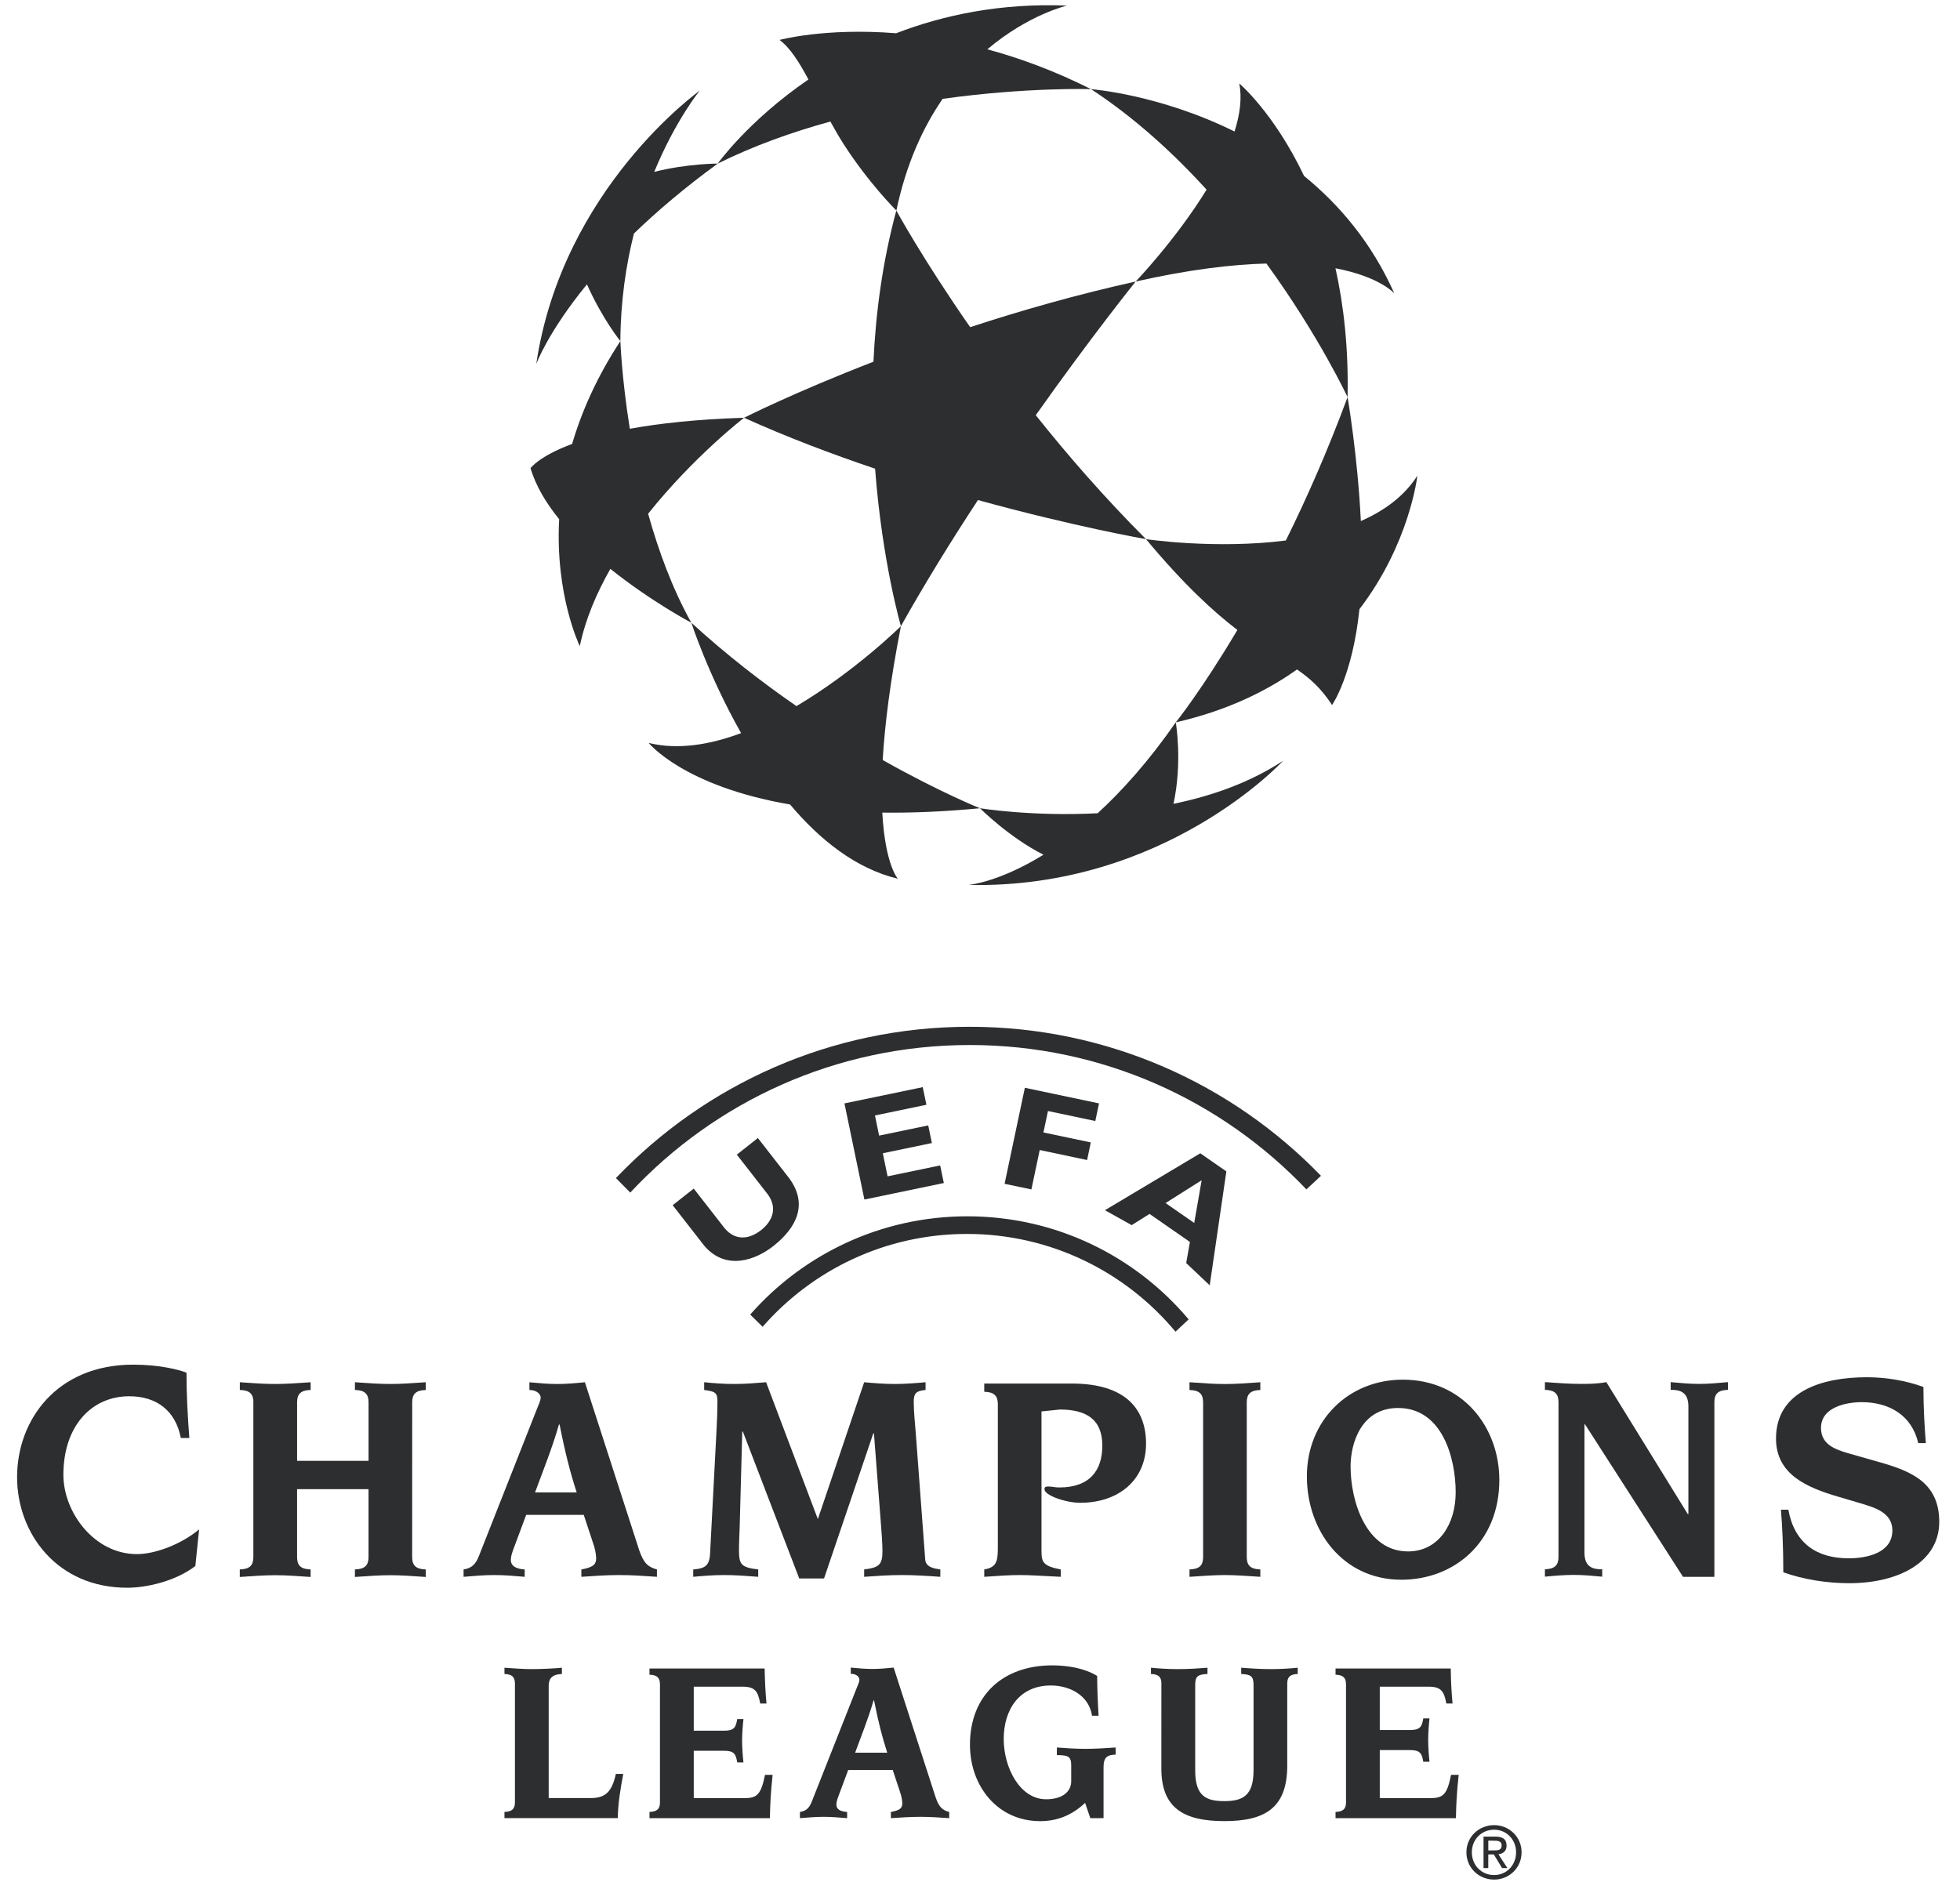 <?xml version="1.0" encoding="UTF-8" standalone="no"?><!DOCTYPE svg PUBLIC "-//W3C//DTD SVG 1.1//EN" "http://www.w3.org/Graphics/SVG/1.1/DTD/svg11.dtd"><svg width="100%" height="100%" viewBox="0 0 88 85" version="1.1" xmlns="http://www.w3.org/2000/svg" xmlns:xlink="http://www.w3.org/1999/xlink" xml:space="preserve" xmlns:serif="http://www.serif.com/" style="fill-rule:evenodd;clip-rule:evenodd;stroke-linejoin:round;stroke-miterlimit:2;"><g><path d="M43.908,22.456c4.322,1.192 7.545,1.755 7.545,1.755c-1.854,-1.855 -3.513,-3.762 -4.949,-5.566c2.508,-3.548 4.485,-6.003 4.485,-6.003c-2.661,0.59 -5.177,1.31 -7.43,2.05c-2.14,-3.074 -3.316,-5.238 -3.316,-5.238c-0.624,2.308 -0.926,4.619 -1.027,6.789c-3.576,1.386 -5.811,2.517 -5.811,2.517c1.933,0.872 3.941,1.632 5.885,2.287c0.315,4.174 1.159,7.071 1.159,7.071c1.084,-1.935 2.276,-3.861 3.459,-5.662Z" style="fill:#2d2e2f;"/><path d="M63.637,21.361c-0.587,0.92 -1.487,1.577 -2.538,2.038c-0.144,-2.952 -0.596,-5.564 -0.596,-5.564c-0.898,2.426 -1.852,4.578 -2.771,6.436c-3.169,0.407 -6.279,-0.06 -6.279,-0.06c1.706,2.046 3.031,3.26 4.103,4.078c-1.604,2.705 -2.766,4.149 -2.766,4.149c2.243,-0.513 4.025,-1.365 5.443,-2.375c0.581,0.398 1.08,0.843 1.574,1.596c0,0 0.915,-1.297 1.229,-4.303c2.266,-2.963 2.601,-5.995 2.601,-5.995Z" style="fill:#2d2e2f;"/><path d="M62.603,13.178c-1.011,-2.271 -2.466,-3.985 -4.053,-5.276c-1.353,-2.842 -2.91,-4.155 -2.91,-4.155c0.131,0.654 0.031,1.394 -0.212,2.159c-3.37,-1.671 -6.443,-1.903 -6.443,-1.903c1.958,1.283 3.695,2.874 5.188,4.514c-1.375,2.238 -3.183,4.125 -3.183,4.125c2.397,-0.54 4.326,-0.767 5.869,-0.808c2.369,3.262 3.644,6.001 3.644,6.001c0.046,-2.205 -0.174,-4.128 -0.543,-5.788c2.006,0.383 2.643,1.131 2.643,1.131Z" style="fill:#2d2e2f;"/><path d="M48.985,4.003c-1.635,-0.822 -3.2,-1.395 -4.655,-1.789c1.853,-1.567 3.576,-1.963 3.576,-1.963c-2.974,-0.118 -5.532,0.419 -7.672,1.242c-3.197,-0.255 -5.233,0.3 -5.233,0.3c0.479,0.36 0.883,1.005 1.296,1.776c-2.701,1.85 -4.073,3.777 -4.073,3.777c1.628,-0.808 3.356,-1.421 5.059,-1.888c0.186,0.341 0.381,0.681 0.595,1.015c1.128,1.756 2.367,2.982 2.367,2.982c0.442,-2.106 1.203,-3.745 2.078,-5.017c3.802,-0.529 6.662,-0.435 6.662,-0.435Z" style="fill:#2d2e2f;"/><path d="M28.462,10.487c1.018,-0.984 2.26,-2.046 3.762,-3.141c0,0 -1.386,0 -2.851,0.373c0.969,-2.346 2.044,-3.647 2.044,-3.647c0,0 -6.169,4.388 -7.34,12.273c0,0 0.518,-1.426 2.276,-3.576c0.697,1.563 1.5,2.547 1.5,2.547c0.011,-1.8 0.255,-3.418 0.609,-4.829Z" style="fill:#2d2e2f;"/><path d="M33.406,18.76c-2.141,0.068 -3.821,0.256 -5.128,0.495c-0.368,-2.291 -0.424,-3.939 -0.424,-3.939c-1.058,1.614 -1.742,3.17 -2.166,4.619c-1.491,0.553 -1.868,1.088 -1.868,1.088c0.233,0.794 0.698,1.567 1.285,2.292c-0.184,3.432 0.927,5.7 0.927,5.7c0.25,-1.203 0.748,-2.374 1.373,-3.469c1.827,1.464 3.635,2.419 3.635,2.419c-0.852,-1.528 -1.479,-3.239 -1.94,-4.895c2.048,-2.57 4.306,-4.31 4.306,-4.31Z" style="fill:#2d2e2f;"/><path d="M43.999,36.296c0,0 -1.797,-0.717 -4.368,-2.166c0.091,-1.546 0.33,-3.514 0.819,-6.012c0,0 -2.044,2.023 -4.691,3.591c-1.536,-1.061 -3.15,-2.308 -4.719,-3.744c0,0 0.764,2.359 2.234,4.956c-1.395,0.522 -2.834,0.764 -4.149,0.442c0,0 1.554,1.941 6.347,2.764c1.329,1.577 2.948,2.88 4.838,3.333c0,0 -0.569,-0.625 -0.696,-2.969c1.307,0.017 2.763,-0.04 4.385,-0.195Z" style="fill:#2d2e2f;"/><path d="M52.687,36.097c0.412,-1.896 0.103,-3.66 0.103,-3.66c-1.213,1.744 -2.405,3.072 -3.508,4.083c-2.968,0.153 -5.284,-0.225 -5.284,-0.225c0,0 1.325,1.323 2.853,2.087c-2.017,1.247 -3.368,1.358 -3.368,1.358c8.828,0.187 14.126,-5.577 14.126,-5.577c-1.488,0.982 -3.211,1.582 -4.922,1.934Z" style="fill:#2d2e2f;"/><path d="M34.24,59.581c2.233,-2.555 5.516,-4.169 9.175,-4.169c3.763,0 7.129,1.707 9.362,4.389l0.591,-0.552c-2.38,-2.83 -5.948,-4.629 -9.936,-4.629c-3.884,0 -7.37,1.706 -9.749,4.412l0.557,0.549Z" style="fill:#2d2e2f;"/><path d="M42.376,53.125l-3.566,0.742l-0.896,-4.317l3.515,-0.73l0.165,0.791l-2.31,0.48l0.186,0.905l2.205,-0.458l0.165,0.792l-2.203,0.458l0.213,1.037l2.361,-0.49l0.165,0.79Z" style="fill:#2d2e2f;"/><path d="M49.177,50.341l-2.125,-0.449l-0.204,0.963l2.126,0.447l-0.165,0.791l-2.128,-0.45l-0.373,1.77l-1.204,-0.253l0.91,-4.312l3.33,0.702l-0.167,0.791Z" style="fill:#2d2e2f;"/><path d="M54.314,57.719l-1.056,-0.999l0.167,-0.948l-1.814,-1.26l-0.801,0.505l-1.201,-0.671l4.282,-2.556l1.17,0.814l-0.747,5.115Zm-0.362,-4.719l-1.62,1.025l1.286,0.894l0.334,-1.919Z" style="fill:#2d2e2f;"/><path d="M34.728,55.951c-0.791,0.625 -2.13,1.139 -3.112,-0.014l-1.414,-1.816l0.946,-0.745l1.389,1.783c0.501,0.591 1.131,0.478 1.632,0.083c0.503,-0.393 0.758,-0.983 0.303,-1.608l-1.39,-1.783l0.945,-0.746l1.416,1.818c0.844,1.16 0.322,2.206 -0.715,3.028Z" style="fill:#2d2e2f;"/><path d="M58.655,53.412c-3.798,-3.993 -9.165,-6.484 -15.112,-6.484c-6.017,0 -11.441,2.549 -15.246,6.627l-0.643,-0.653c3.997,-4.186 9.633,-6.793 15.875,-6.793c6.195,0 11.788,2.565 15.779,6.692l-0.653,0.611Z" style="fill:#2d2e2f;"/><path d="M62.917,70.94c-2.638,0 -4.241,-2.212 -4.241,-4.637c0,-2.518 1.869,-4.347 4.308,-4.347c2.703,0 4.333,2.146 4.333,4.506c0,2.795 -2.026,4.48 -4.4,4.478Zm-0.147,-7.712c-1.641,0 -2.132,1.565 -2.132,2.625c0,1.549 0.688,3.816 2.583,3.816c1.351,0 2.136,-1.205 2.136,-2.651c0,-1.537 -0.597,-3.79 -2.587,-3.79Z" style="fill:#2d2e2f;"/><path d="M46.762,69.683c0,0.477 0.094,0.648 0.863,0.795l0,0.331c-0.835,-0.04 -1.354,-0.079 -1.843,-0.079c-0.492,0 -1.008,0.04 -1.591,0.079l0,-0.331c0.518,-0.092 0.61,-0.318 0.61,-0.942l0,-6.48c0,-0.371 -0.16,-0.544 -0.61,-0.557l0,-0.369l3.923,0c2.453,0 3.341,1.168 3.341,2.704c-0.001,1.644 -1.248,2.651 -2.956,2.651c-0.649,0 -1.604,-0.331 -1.604,-0.609c0,-0.121 0.078,-0.121 0.2,-0.121c0.117,0 0.291,0.042 0.462,0.042c1.391,0 1.935,-0.783 1.935,-1.884c0,-1.191 -0.742,-1.616 -1.909,-1.616l-0.822,0.086l0,6.3l0.001,0Zm0,0" style="fill:#2d2e2f;"/><path d="M54.017,62.976c0,-0.372 -0.16,-0.544 -0.611,-0.556l0,-0.348c0.583,0.042 1.102,0.08 1.592,0.08c0.49,0 1.008,-0.039 1.588,-0.08l0,0.348c-0.448,0.013 -0.609,0.184 -0.609,0.556l0,6.945c0,0.37 0.16,0.544 0.609,0.556l0,0.332c-0.582,-0.038 -1.1,-0.078 -1.588,-0.079c-0.49,0 -1.009,0.042 -1.592,0.079l0,-0.331c0.452,-0.013 0.611,-0.186 0.611,-0.556l0,-6.946Z" style="fill:#2d2e2f;"/><path d="M69.973,62.968c0,-0.371 -0.157,-0.542 -0.609,-0.555l0,-0.347c0.583,0.041 1.099,0.079 1.591,0.08c0.358,0 0.755,0 1.166,-0.08l3.658,5.928l0.026,-0.001l0,-4.84c0,-0.687 -0.436,-0.74 -0.795,-0.74l0,-0.346c0.436,0.04 0.86,0.079 1.272,0.079c0.438,0 0.876,-0.04 1.299,-0.079l0,0.346c-0.451,0.014 -0.609,0.184 -0.609,0.555l0,7.843l-1.407,0l-4.4,-6.847l-0.026,0l0,5.766c0,0.688 0.439,0.742 0.797,0.742l0,0.331c-0.438,-0.041 -0.863,-0.079 -1.275,-0.079c-0.436,0 -0.873,0.038 -1.297,0.079l0,-0.332c0.45,-0.014 0.609,-0.187 0.609,-0.558l0,-6.945Z" style="fill:#2d2e2f;"/><path d="M80.293,67.796c0.271,1.486 1.248,2.182 2.709,2.182c0.804,0 1.962,-0.232 1.962,-1.254c0,-0.82 -0.843,-1.039 -1.472,-1.229l-0.969,-0.286c-1.391,-0.409 -2.784,-0.996 -2.784,-2.608c0,-2.114 2.047,-2.754 4.08,-2.754c0.86,0 1.748,0.149 2.538,0.436c0,0.982 0.055,1.814 0.109,2.523l-0.34,0c-0.288,-1.254 -1.31,-1.84 -2.538,-1.84c-0.682,0 -1.829,0.216 -1.829,1.158c0,0.751 0.655,0.968 1.214,1.134l1.432,0.408c1.382,0.395 2.663,0.901 2.663,2.674c0,1.802 -1.815,2.756 -4.04,2.756c-0.996,0 -2.045,-0.163 -2.961,-0.49c0,-1.079 -0.042,-2.019 -0.107,-2.811l0.333,0l0,0.001Zm0,0" style="fill:#2d2e2f;"/><path d="M11.377,62.975c0,-0.372 -0.158,-0.545 -0.609,-0.557l0,-0.346c0.583,0.04 1.099,0.078 1.588,0.078c0.493,0 1.01,-0.039 1.591,-0.078l0,0.346c-0.448,0.013 -0.608,0.185 -0.608,0.557l0,2.625l3.208,0l0,-2.625c0,-0.372 -0.16,-0.545 -0.611,-0.557l0,-0.346c0.582,0.04 1.102,0.078 1.591,0.078c0.49,0 1.007,-0.039 1.59,-0.078l0,0.348c-0.45,0.011 -0.61,0.183 -0.61,0.555l-0.002,6.946c0,0.371 0.162,0.544 0.611,0.557l0,0.338c-0.583,-0.041 -1.1,-0.079 -1.59,-0.079c-0.489,0 -1.009,0.039 -1.591,0.079l0,-0.338c0.452,-0.014 0.611,-0.186 0.611,-0.557l0,-3.048l-3.208,0l0,3.048c0,0.371 0.157,0.544 0.608,0.557l0,0.338c-0.583,-0.041 -1.098,-0.079 -1.59,-0.079c-0.49,0 -1.007,0.039 -1.59,0.079l0,-0.338c0.453,-0.014 0.609,-0.186 0.609,-0.557l0,-6.946l0.002,0Zm0,0" style="fill:#2d2e2f;"/><path d="M24.023,67.018c0.346,-0.941 0.77,-1.988 1.073,-3.049l0.028,0c0.265,1.339 0.488,2.187 0.768,3.049l-1.869,0Zm-3.208,3.791c0.465,-0.04 0.915,-0.079 1.378,-0.079c0.452,0 0.916,0.04 1.365,0.079l0,-0.331c-0.436,-0.026 -0.623,-0.186 -0.623,-0.423c0,-0.133 0.04,-0.279 0.107,-0.464l0.583,-1.564l2.584,0l0.424,1.284c0.068,0.173 0.133,0.478 0.133,0.664c0,0.305 -0.172,0.412 -0.664,0.504l0,0.33c0.571,-0.04 1.141,-0.079 1.71,-0.079c0.557,0 1.128,0.04 1.683,0.079l0,-0.331c-0.396,-0.106 -0.595,-0.278 -0.795,-0.861l-2.439,-7.544c-0.411,0.04 -0.835,0.078 -1.245,0.078c-0.411,0 -0.822,-0.039 -1.246,-0.078l0,0.347c0.358,0 0.505,0.211 0.505,0.343c0,0.133 -0.093,0.319 -0.172,0.518l-2.598,6.587c-0.134,0.344 -0.306,0.557 -0.691,0.609l0,0.332l0.001,0Z" style="fill:#2d2e2f;"/><path d="M32.171,64.221c0.013,-0.37 0.041,-0.742 0.041,-1.271c0,-0.414 -0.093,-0.464 -0.596,-0.531l0,-0.347c0.396,0.04 0.874,0.078 1.353,0.078c0.476,0 0.953,-0.039 1.428,-0.078l2.323,6.146l2.079,-6.146c0.463,0.042 0.916,0.078 1.377,0.078c0.465,0 0.929,-0.037 1.38,-0.078l0,0.347c-0.462,0.04 -0.531,0.185 -0.531,0.545c0,0.369 0.053,0.965 0.093,1.418l0.423,5.658c0.029,0.346 0.413,0.399 0.678,0.438l0,0.331c-0.57,-0.04 -1.153,-0.079 -1.725,-0.079c-0.583,0 -1.15,0.04 -1.695,0.079l0,-0.331c0.648,-0.079 0.822,-0.199 0.822,-0.808c0,-0.318 -0.041,-0.916 -0.078,-1.352l-0.305,-3.951l-0.028,0l-2.212,6.516l-1.114,0l-2.531,-6.595l-0.027,0l-0.105,3.885c-0.015,0.688 -0.042,1.045 -0.042,1.403c0,0.663 0.067,0.81 0.863,0.902l0,0.331c-0.531,-0.04 -1.021,-0.079 -1.525,-0.079c-0.49,0 -0.982,0.04 -1.392,0.079l0,-0.331c0.517,-0.039 0.73,-0.158 0.756,-0.716l0.29,-5.541Z" style="fill:#2d2e2f;"/><path d="M8.771,70.324c-0.908,0.695 -2.209,0.976 -3.059,0.976c-3.16,0 -4.945,-2.453 -4.945,-4.964c0,-2.572 1.785,-5.054 5.208,-5.054c1.202,0 2.063,0.229 2.398,0.36c0,1.005 0.055,1.974 0.128,2.934l-0.382,0c-0.235,-1.227 -1.087,-1.875 -2.319,-1.875c-1.668,0 -2.954,1.312 -2.954,3.53c0,1.67 1.375,3.559 3.304,3.559c0.821,0 2.001,-0.447 2.79,-1.112l-0.169,1.646Z" style="fill:#2d2e2f;"/><path d="M23.119,75.602c0,-0.286 -0.122,-0.42 -0.47,-0.429l0,-0.281c0.45,0.031 0.849,0.062 1.229,0.062c0.43,0 1.051,-0.031 1.35,-0.062l0,0.281c-0.521,0.02 -0.593,0.275 -0.593,0.563l0,5.009l1.892,0c0.674,0 0.952,-0.306 1.124,-1.084l0.332,0c-0.124,0.666 -0.236,1.321 -0.246,1.985l-5.088,0l0,-0.279c0.348,-0.011 0.47,-0.143 0.47,-0.431l0,-5.334Z" style="fill:#2d2e2f;"/><path d="M29.631,75.637c0,-0.287 -0.122,-0.421 -0.47,-0.431l0,-0.28l5.17,0c0.013,0.563 0.03,1.02 0.083,1.573l-0.282,0c-0.101,-0.563 -0.244,-0.756 -0.797,-0.756l-2.187,0l0,1.976l1.359,0.001c0.461,0 0.531,-0.155 0.593,-0.522l0.28,0c-0.031,0.255 -0.062,0.696 -0.062,0.974c0,0.275 0.031,0.725 0.062,0.972l-0.28,0c-0.062,-0.37 -0.132,-0.524 -0.593,-0.524l-1.359,0l0,2.126l2.3,0c0.553,0 0.725,-0.183 0.9,-1.045l0.341,0c-0.091,0.841 -0.112,1.384 -0.122,1.946l-5.406,0l0,-0.279c0.348,-0.012 0.47,-0.143 0.47,-0.431l0,-5.3Z" style="fill:#2d2e2f;"/><path d="M35.915,81.369c0.296,-0.041 0.43,-0.203 0.534,-0.469l2.005,-5.073c0.062,-0.153 0.131,-0.296 0.131,-0.397c0,-0.104 -0.109,-0.266 -0.387,-0.266l0,-0.278c0.326,0.03 0.645,0.061 0.963,0.061c0.316,0 0.644,-0.03 0.962,-0.061l1.883,5.82c0.152,0.448 0.306,0.581 0.612,0.664l0,0.277c-0.428,-0.029 -0.867,-0.06 -1.297,-0.06c-0.44,0 -0.881,0.031 -1.322,0.06l0,-0.277c0.38,-0.072 0.513,-0.155 0.513,-0.389c0,-0.141 -0.052,-0.378 -0.103,-0.511l-0.328,-0.989l-1.997,0l-0.45,1.205c-0.052,0.141 -0.082,0.254 -0.082,0.357c0,0.183 0.144,0.304 0.482,0.327l0,0.277c-0.346,-0.029 -0.706,-0.06 -1.054,-0.06c-0.357,0 -0.707,0.031 -1.065,0.06l0,-0.278Zm3.92,-2.663c-0.214,-0.665 -0.389,-1.317 -0.592,-2.348l-0.021,0c-0.236,0.816 -0.563,1.623 -0.828,2.348l1.441,0Z" style="fill:#2d2e2f;"/><path d="M48.095,79.255c0,-0.41 -0.185,-0.431 -0.644,-0.441l0,-0.341c0.418,0.03 0.839,0.061 1.269,0.061c0.459,0 0.91,-0.031 1.37,-0.061l0,0.32c-0.358,0.011 -0.543,0.103 -0.543,0.563l0,2.29l-0.594,0.001l-0.234,-0.685c-0.646,0.605 -1.322,0.819 -2.019,0.819c-1.924,0 -3.151,-1.587 -3.151,-3.429c0,-2.221 1.484,-3.566 3.694,-3.566c0.707,0 1.468,0.132 2.018,0.476c0,0.505 0.021,1.079 0.063,1.787l-0.294,0c-0.134,-0.912 -0.997,-1.36 -1.848,-1.36c-1.422,0 -2.117,1.087 -2.117,2.407c0,1.27 0.717,2.703 1.902,2.703c0.728,0 1.128,-0.338 1.128,-0.809l0,-0.735Zm0,0" style="fill:#2d2e2f;"/><path d="M52.145,75.602c0,-0.286 -0.121,-0.42 -0.469,-0.429l0,-0.281c0.328,0.031 0.747,0.062 1.176,0.062c0.532,0 0.953,-0.031 1.362,-0.062l0,0.281c-0.441,0.02 -0.552,0.102 -0.552,0.501l0,3.824c0,1.157 0.48,1.384 1.31,1.384c0.829,0 1.31,-0.248 1.31,-1.384l0,-3.824c0,-0.399 -0.112,-0.481 -0.554,-0.501l0,-0.281c0.412,0.031 0.828,0.062 1.362,0.062c0.429,0 0.85,-0.031 1.176,-0.062l0,0.281c-0.348,0.01 -0.471,0.143 -0.471,0.429l0,3.682c0,1.892 -0.982,2.496 -2.824,2.496c-1.844,0 -2.828,-0.605 -2.828,-2.355l0.001,-3.823l0.001,0Zm0,0" style="fill:#2d2e2f;"/><path d="M60.433,75.637c0,-0.287 -0.122,-0.421 -0.47,-0.431l0,-0.28l5.172,0c0.009,0.563 0.03,1.02 0.081,1.573l-0.279,0c-0.104,-0.563 -0.245,-0.756 -0.8,-0.756l-2.188,0l0,1.946l1.36,0c0.459,0 0.532,-0.153 0.593,-0.522l0.279,0c-0.03,0.256 -0.059,0.697 -0.059,0.971c0,0.278 0.029,0.728 0.059,0.975l-0.279,0c-0.061,-0.368 -0.135,-0.523 -0.593,-0.523l-1.36,0l0,2.156l2.302,0c0.551,0 0.727,-0.183 0.899,-1.045l0.342,0c-0.093,0.841 -0.113,1.384 -0.124,1.946l-5.405,0l0,-0.279c0.348,-0.012 0.47,-0.143 0.47,-0.431l0,-5.3Z" style="fill:#2d2e2f;"/><path d="M67.082,84.406c0.666,0 1.234,-0.517 1.234,-1.226c0,-0.703 -0.569,-1.22 -1.234,-1.22c-0.674,0 -1.243,0.516 -1.243,1.22c0,0.708 0.569,1.226 1.243,1.226Zm-0.999,-1.226c0,-0.579 0.437,-1.015 0.999,-1.015c0.551,0 0.987,0.437 0.987,1.015c0,0.589 -0.436,1.022 -0.987,1.022c-0.562,0 -0.999,-0.433 -0.999,-1.022Zm0.739,0.096l0.247,0l0.371,0.612l0.237,0l-0.4,-0.62c0.207,-0.026 0.365,-0.137 0.365,-0.39c0,-0.277 -0.164,-0.402 -0.498,-0.402l-0.537,0l0,1.412l0.214,0l0,-0.612l0.001,0Zm0,-0.181l0,-0.438l0.292,0.001c0.148,0 0.307,0.032 0.307,0.207c0,0.218 -0.161,0.23 -0.343,0.23l-0.256,0Z" style="fill:#2d2e2f;"/></g></svg>